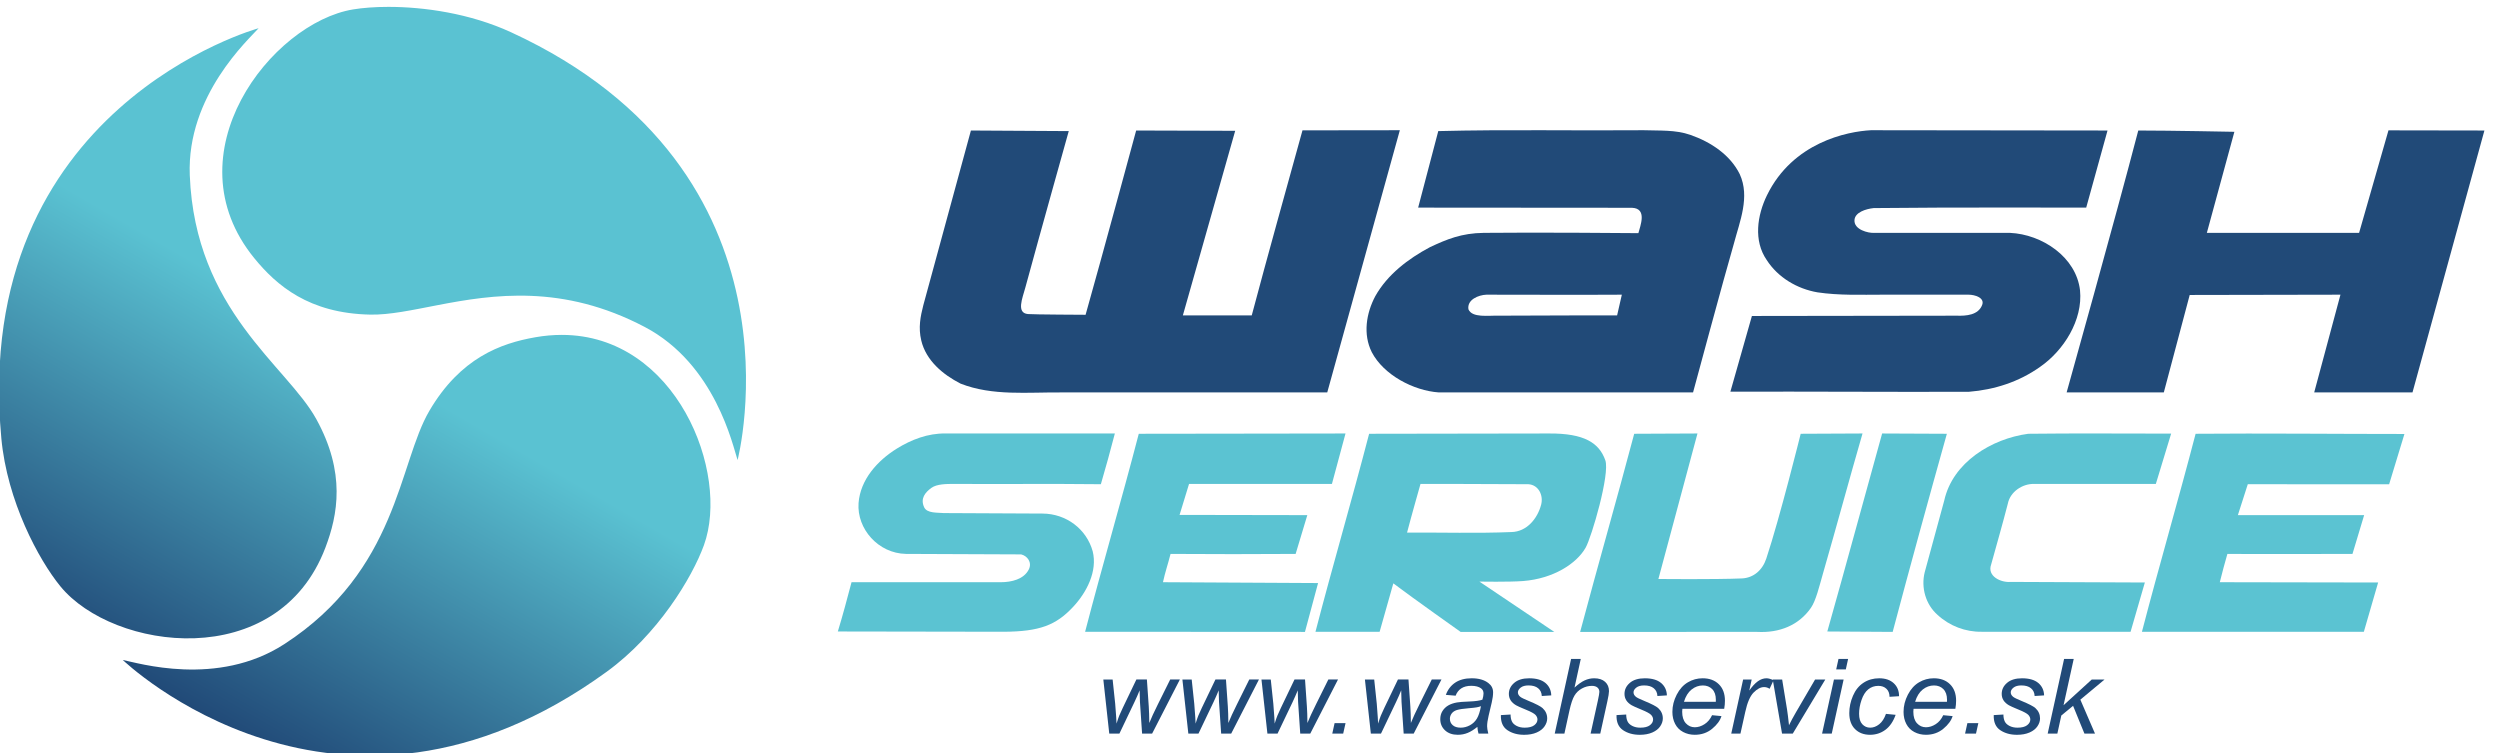 <?xml version="1.0" encoding="UTF-8" standalone="no"?>
<svg
   xmlns:dc="http://purl.org/dc/elements/1.1/"
   xmlns:cc="http://creativecommons.org/ns#"
   xmlns:rdf="http://www.w3.org/1999/02/22-rdf-syntax-ns#"
   xmlns:svg="http://www.w3.org/2000/svg"
   xmlns="http://www.w3.org/2000/svg"
   id="svg8"
   version="1.1"
   viewBox="0 0 182.069 54.854"
   height="54.854mm"
   width="182.069mm">
  <defs
     id="defs2">
    <clipPath
       clipPathUnits="userSpaceOnUse"
       id="clipPath3748">
      <path
         d="M 0,1417.323 H 2551.182 V 0 H 0 Z"
         id="path3746" />
    </clipPath>
    <clipPath
       clipPathUnits="userSpaceOnUse"
       id="clipPath3800">
      <path
         d="M 468.886,1060.704 C 394.39,1048.447 301.423,929.028 378.921,834.145 v 0 c 20.17,-24.697 49.65,-50.205 105.547,-51.287 v 0 c 17.547,-0.341 38.04,4.141 61.309,8.623 v 0 c 50.387,9.705 113.788,19.41 188.472,-19.848 v 0 c 64.472,-33.901 80.306,-108.54 84.566,-121.189 v 0 c 0,0 68.886,262.792 -206.205,389.451 v 0 c -37.557,17.294 -79.529,23.11 -111.624,23.111 v 0 c -12.472,0 -23.449,-0.878 -32.1,-2.302 M 148.576,670.305 c 5.277,-57.171 33.979,-110.65 53.834,-134.886 v 0 c 47.855,-58.382 197.762,-79.199 241.191,35.345 v 0 c 11.31,29.814 18.662,68.1 -8.344,117.059 v 0 c -26.835,48.638 -110.271,98.698 -115.135,221.93 v 0 c -2.878,72.786 53.853,123.815 62.67,133.831 v 0 c 0,0 -262.027,-71.718 -234.216,-373.279 m 486.013,91.928 c -31.404,-5.514 -68.085,-18.747 -96.374,-66.963 v 0 C 510.105,647.344 509.684,550.048 406.229,482.917 v 0 C 345.116,443.276 272.268,465.983 259.161,468.446 v 0 c 0,0 195.487,-188.636 440.536,-10.692 v 0 c 46.459,33.741 77.775,85.716 88.475,115.178 v 0 c 23.957,66.044 -25.203,191.454 -129.398,191.464 v 0 c -7.763,0 -15.819,-0.695 -24.185,-2.163"
         id="path3798" />
    </clipPath>
    <linearGradient
       x1="0"
       y1="0"
       x2="1"
       y2="0"
       gradientUnits="userSpaceOnUse"
       gradientTransform="matrix(-340.241,-589.314,-589.314,340.241,655.838,1017.332)"
       spreadMethod="pad"
       id="linearGradient3814">
      <stop
         style="stop-opacity:1;stop-color:#5ac2d2"
         offset="0"
         id="stop3806" />
      <stop
         style="stop-opacity:1;stop-color:#5ac2d2"
         offset="0.196"
         id="stop3808" />
      <stop
         style="stop-opacity:1;stop-color:#5ac2d2"
         offset="0.481"
         id="stop3810" />
      <stop
         style="stop-opacity:1;stop-color:#214a78"
         offset="1"
         id="stop3812" />
    </linearGradient>
    <clipPath
       clipPathUnits="userSpaceOnUse"
       id="clipPath3824">
      <path
         d="M 0,1417.323 H 2551.182 V 0 H 0 Z"
         id="path3822" />
    </clipPath>
  </defs>
  <g
     transform="translate(-1.569,-7.43)"
     id="layer1">
    <g
       id="g3740"
       transform="matrix(0.08,0,0,-0.08,-10.22,92.971)">
      <g
         id="g3742">
        <g
           id="g3744"
           clip-path="url(#clipPath3748)">
          <g
             id="g3750"
             transform="translate(1031.229,950.451)">
            <path
               d="m 0,0 89.072,-0.533 c 0,0 -26.623,-94.963 -39.559,-142.549 -2.638,-9.742 -8.358,-23.012 2.4,-24.008 4.95,-0.455 52.478,-0.66 52.478,-0.66 C 119.195,-115.458 150.429,0 150.429,0 l 90.159,-0.268 -47.64,-168.032 h 62.707 c 14.526,54.684 31.115,113.765 46.188,168.45 l 88.626,0.116 -66.087,-238.698 H 82.526 c -30.676,0.271 -62.872,-3.404 -91.939,8.013 -16.147,8.231 -31.504,21.105 -35.79,39.292 -2.782,11.756 -0.772,21.714 1.886,32.118 z"
               style="fill:#214a78;fill-opacity:1;fill-rule:nonzero;stroke:none"
               id="path3752" />
          </g>
          <g
             id="g3754"
             transform="translate(1484.137,787.727)">
            <path
               d="m 0,0 c 3.324,-8.014 18.032,-5.576 27.446,-5.839 36.06,0.263 107.91,0.263 107.91,0.263 l 4.302,18.847 c -41.167,-0.267 -82.077,0 -123.247,0 C 9.148,13.004 -1.352,8.761 0,0 m -27.453,162.191 c 62.161,1.596 124.598,0.265 187.023,0.799 14.264,-0.534 28.774,0.55 42.512,-4.248 18.794,-6.553 36.338,-18.316 44.952,-35.839 9.414,-20.702 0,-42.737 -5.385,-63.176 C 233.041,30.26 204.49,-75.708 204.49,-75.708 H -26.937 c -23.148,1.597 -50.297,15.979 -61.068,36.682 -8.067,16.196 -5.108,35.306 3.23,50.971 11.035,19.641 29.871,33.981 49.783,44.595 15.344,7.17 28.57,12.76 48.978,13.007 46.819,0.572 140.741,-0.263 140.741,-0.263 1.657,6.653 8.394,22.582 -5.914,23.094 l -194.587,0.148 18.321,69.665"
               style="fill:#214a78;fill-opacity:1;fill-rule:nonzero;stroke:none"
               id="path3756" />
          </g>
          <g
             id="g3758"
             transform="translate(1850.654,950.717)">
            <path
               d="m 0,0 215.279,-0.266 -19.402,-70.198 c 0,0 -128.601,0.383 -193.459,-0.415 -7.269,-0.794 -17.002,-3.839 -17.497,-10.884 -0.623,-8.943 12.919,-11.943 17.497,-11.68 h 124.058 c 29.331,-1.328 60.284,-22.033 63.773,-52.295 2.701,-27.075 -14.887,-54.866 -36.42,-69.729 -19.097,-13.547 -41.352,-20.785 -64.757,-22.645 -71.849,-0.271 -145.276,0.351 -217.12,0.082 l 19.592,68.93 c 62.165,0.271 124.327,0 186.496,0.271 8.613,-0.271 19.62,0.476 23.135,9.82 2.47,6.547 -6.73,9.291 -12.379,9.291 H 10.764 c -19.911,0 -39.824,-0.796 -59.48,2.123 -18.559,3.186 -36.057,13.537 -46.281,29.465 -12.101,17.521 -8.678,40.628 0.265,58.929 C -71.202,-11.067 -21.761,-1.112 0,0"
               style="fill:#214a78;fill-opacity:1;fill-rule:nonzero;stroke:none"
               id="path3760" />
          </g>
          <g
             id="g3762"
             transform="translate(2093.926,950.451)">
            <path
               d="M 0,0 C 29.587,0 87.493,-1.175 87.493,-1.175 L 62.43,-93.177 H 201.021 L 227.769,0.15 315.114,0 249.635,-238.432 h -89.479 l 23.902,88.98 -137.241,-0.267 -23.567,-88.713 h -88.47 c 0,0 44.491,158.796 65.22,238.432"
               style="fill:#214a78;fill-opacity:1;fill-rule:nonzero;stroke:none"
               id="path3764" />
          </g>
          <g
             id="g3766"
             transform="translate(963.708,660.836)">
            <path
               d="m 0,0 c 13.271,8.225 28.4,14.068 44.329,13.806 h 154.23 c -3.984,-15.396 -8.231,-30.796 -12.743,-46.183 -44.599,0.522 -89.191,0 -133.791,0.262 -6.634,0 -15.544,0.014 -20.527,-3.637 -5.536,-4.053 -10.241,-9.514 -6.553,-17.606 2.576,-5.624 12.114,-4.757 17.951,-5.29 l 89.813,-0.448 c 21.672,-0.111 40.101,-14.168 45.674,-34.342 4.512,-18.054 -5.416,-37.324 -17.806,-50.593 -15.646,-16.764 -30.524,-22.458 -63.161,-22.67 l -151.038,0.257 c 4.512,14.865 8.496,29.731 12.474,44.861 H 94.765 c 9.557,0 21.036,2.61 25.485,11.683 3.162,6.458 -1.432,12.321 -7.012,13.64 L 8.389,-95.814 c -25.221,0.446 -44.756,22.808 -43.16,46.169 C -33.188,-28.143 -17.518,-10.875 0,0"
               style="fill:#5bc3d2;fill-opacity:1;fill-rule:nonzero;stroke:none"
               id="path3768" />
          </g>
          <g
             id="g3770"
             transform="translate(1184.04,674.375)">
            <path
               d="M 0,0 C -1.132,-0.018 188.204,0.267 188.204,0.267 L 175.839,-45.64 H 45.768 L 37.14,-73.852 153.432,-74.061 142.8,-109.366 c -37.944,-0.263 -75.901,-0.263 -113.872,0 -2.124,-8.495 -5.039,-16.984 -6.906,-25.756 l 141.206,-0.774 -11.944,-44.464 c -67.434,0 -132.71,0.12 -200.132,0.12 C -33.189,-119.984 -15.665,-60.262 0,0"
               style="fill:#5bc3d2;fill-opacity:1;fill-rule:nonzero;stroke:none"
               id="path3772" />
          </g>
          <g
             id="g3774"
             transform="translate(1440.512,628.735)">
            <path
               d="m 0,0 c 0,0 -8.539,-30.016 -12.253,-44.349 31.586,0.266 63.436,-0.797 95.029,0.53 13.804,0.262 23.669,12.031 27.049,24.906 2.238,8.508 -2.362,18.094 -11.648,18.637 C 65.793,-0.015 0,0 0,0 m -46.768,45.64 163.788,0.266 c 32.296,0.212 45.619,-8.678 51.209,-24.343 4.417,-12.39 -12.497,-70.089 -17.913,-79.634 -8.299,-14.603 -29.532,-28.2 -56.922,-30.348 -12.509,-0.975 -39.748,-0.511 -39.748,-0.511 l 68.13,-45.791 H 36.507 c 0,0 -42.922,30.381 -61.244,44.186 l -12.473,-44.066 h -58.404 c 15.659,60.256 33.19,119.979 48.846,180.241"
               style="fill:#5bc3d2;fill-opacity:1;fill-rule:nonzero;stroke:none"
               id="path3776" />
          </g>
          <g
             id="g3778"
             transform="translate(1635.051,674.375)">
            <path
               d="M 0,0 57.592,0.267 22.021,-132.198 c 0,0 50.708,-0.53 76.199,0.528 10.34,0.538 18.483,7.389 22.022,18.051 C 132.582,-76.447 151.563,0 151.563,0 l 56.287,0.267 c -12.214,-42.205 -23.663,-84.751 -35.839,-126.887 -3.539,-12.265 -6.529,-25.202 -11.148,-31.855 -11.034,-15.873 -28.633,-22.954 -48.814,-21.885 H -49.213 C -32.742,-118.508 -16.458,-62.115 0,0"
               style="fill:#5bc3d2;fill-opacity:1;fill-rule:nonzero;stroke:none"
               id="path3780" />
          </g>
          <g
             id="g3782"
             transform="translate(1810.844,494.392)">
            <path
               d="m 0,0 c 16.989,59.999 33.184,120.255 49.909,180.25 l 58.931,-0.267 C 92.112,120.255 75.43,59.615 59.503,-0.377 Z"
               style="fill:#5bc3d2;fill-opacity:1;fill-rule:nonzero;stroke:none"
               id="path3784" />
          </g>
          <g
             id="g3786"
             transform="translate(1917.288,613.586)">
            <path
               d="m 0,0 c 7.698,34.771 43.003,56.279 76.442,60.789 42.746,0.529 87.389,0.147 130.129,0.147 L 192.635,15.149 81.76,15.135 C 71.141,15.395 59.995,7.961 57.873,-2.916 53.089,-21.504 47.784,-39.824 42.732,-58.133 38.756,-69.021 51.763,-74.86 60.517,-74.062 l 122.114,-0.533 -13,-44.856 H 34.251 c -14.878,-0.271 -29.469,5.303 -40.353,15.391 -10.889,9.559 -15.133,24.96 -11.685,38.751 C -11.949,-43.537 -5.844,-21.766 0,0"
               style="fill:#5bc3d2;fill-opacity:1;fill-rule:nonzero;stroke:none"
               id="path3788" />
          </g>
          <g
             id="g3790"
             transform="translate(2146.12,674.375)">
            <path
               d="M 0,0 C 62.903,0.529 127.446,-0.187 190.104,-0.187 L 176.166,-45.974 47.51,-45.916 38.481,-74.061 h 114.952 l -10.625,-35.305 c -37.97,0 -75.921,-0.263 -113.871,0 -2.403,-8.495 -4.789,-16.984 -6.906,-25.756 l 144.132,-0.262 -13.001,-44.856 H -48.854 C -33.188,-119.984 -15.677,-60.262 0,0"
               style="fill:#5bc3d2;fill-opacity:1;fill-rule:nonzero;stroke:none"
               id="path3792" />
          </g>
        </g>
      </g>
      <g
         id="g3794">
        <g
           id="g3796"
           clip-path="url(#clipPath3800)">
          <g
             id="g3802">
            <g
               id="g3804">
              <path
                 d="M 468.886,1060.704 C 394.39,1048.447 301.423,929.028 378.921,834.145 v 0 c 20.17,-24.697 49.65,-50.205 105.547,-51.287 v 0 c 17.547,-0.341 38.04,4.141 61.309,8.623 v 0 c 50.387,9.705 113.788,19.41 188.472,-19.848 v 0 c 64.472,-33.901 80.306,-108.54 84.566,-121.189 v 0 c 0,0 68.886,262.792 -206.205,389.451 v 0 c -37.557,17.294 -79.529,23.11 -111.624,23.111 v 0 c -12.472,0 -23.449,-0.878 -32.1,-2.302 M 148.576,670.305 c 5.277,-57.171 33.979,-110.65 53.834,-134.886 v 0 c 47.855,-58.382 197.762,-79.199 241.191,35.345 v 0 c 11.31,29.814 18.662,68.1 -8.344,117.059 v 0 c -26.835,48.638 -110.271,98.698 -115.135,221.93 v 0 c -2.878,72.786 53.853,123.815 62.67,133.831 v 0 c 0,0 -262.027,-71.718 -234.216,-373.279 m 486.013,91.928 c -31.404,-5.514 -68.085,-18.747 -96.374,-66.963 v 0 C 510.105,647.344 509.684,550.048 406.229,482.917 v 0 C 345.116,443.276 272.268,465.983 259.161,468.446 v 0 c 0,0 195.487,-188.636 440.536,-10.692 v 0 c 46.459,33.741 77.775,85.716 88.475,115.178 v 0 c 23.957,66.044 -25.203,191.454 -129.398,191.464 v 0 c -7.763,0 -15.819,-0.695 -24.185,-2.163"
                 style="fill:url(#linearGradient3814);stroke:none"
                 id="path3816" />
            </g>
          </g>
        </g>
      </g>
      <g
         id="g3818">
        <g
           id="g3820"
           clip-path="url(#clipPath3824)">
          <g
             id="g3826"
             transform="translate(1157.171,401.461)">
            <path
               d="M 0,0 -5.403,49.223 H 3.066 L 5.404,27.112 6.328,14.685 c 0.063,-0.924 0.163,-2.798 0.295,-5.605 0.967,3.153 1.797,5.573 2.476,7.256 0.692,1.678 1.772,4.084 3.267,7.207 l 12.316,25.68 h 9.581 l 1.703,-24.618 c 0.263,-3.731 0.421,-8.734 0.49,-14.972 1.622,4.145 4.26,9.889 7.93,17.248 l 11.095,22.342 h 8.81 L 39.033,0 H 29.885 L 27.937,28.878 C 27.81,30.67 27.71,34.156 27.647,39.346 26.315,36.041 24.745,32.472 22.922,28.641 L 9.249,0 Z"
               style="fill:#214a78;fill-opacity:1;fill-rule:nonzero;stroke:none"
               id="path3828" />
          </g>
          <g
             id="g3830"
             transform="translate(1229.153,401.461)">
            <path
               d="M 0,0 -5.402,49.223 H 3.067 L 5.404,27.112 6.328,14.685 c 0.063,-0.924 0.157,-2.798 0.289,-5.605 0.974,3.153 1.803,5.573 2.482,7.256 0.685,1.678 1.772,4.084 3.255,7.207 l 12.321,25.68 h 9.582 l 1.71,-24.618 c 0.251,-3.731 0.414,-8.734 0.476,-14.972 1.629,4.145 4.273,9.889 7.943,17.248 l 11.096,22.342 h 8.804 L 39.033,0 h -9.15 L 27.931,28.878 C 27.804,30.67 27.71,34.156 27.641,39.346 26.315,36.041 24.738,32.472 22.922,28.641 L 9.25,0 Z"
               style="fill:#214a78;fill-opacity:1;fill-rule:nonzero;stroke:none"
               id="path3832" />
          </g>
          <g
             id="g3834"
             transform="translate(1301.136,401.461)">
            <path
               d="m 0,0 -5.405,49.223 h 8.47 L 5.397,27.112 6.32,14.685 c 0.071,-0.924 0.17,-2.798 0.295,-5.605 0.969,3.153 1.798,5.573 2.482,7.256 0.685,1.678 1.773,4.084 3.262,7.207 l 12.316,25.68 h 9.581 l 1.702,-24.618 c 0.259,-3.731 0.422,-8.734 0.486,-14.972 1.625,4.145 4.271,9.889 7.933,17.248 l 11.098,22.342 h 8.809 L 39.031,0 H 29.883 L 27.928,28.878 C 27.797,30.67 27.697,34.156 27.64,39.346 26.303,36.041 24.729,32.472 22.921,28.641 L 9.242,0 Z"
               style="fill:#214a78;fill-opacity:1;fill-rule:nonzero;stroke:none"
               id="path3836" />
          </g>
          <g
             id="g3838"
             transform="translate(1360.204,401.461)">
            <path
               d="M 0,0 2.093,9.502 H 12.07 L 9.928,0 Z"
               style="fill:#214a78;fill-opacity:1;fill-rule:nonzero;stroke:none"
               id="path3840" />
          </g>
          <g
             id="g3842"
             transform="translate(1395.303,401.461)">
            <path
               d="M 0,0 -5.397,49.223 H 3.061 L 5.403,27.112 6.321,14.685 c 0.063,-0.924 0.164,-2.798 0.296,-5.605 0.973,3.153 1.797,5.573 2.482,7.256 0.685,1.678 1.772,4.084 3.254,7.207 l 12.316,25.68 h 9.588 l 1.71,-24.618 c 0.25,-3.731 0.414,-8.734 0.483,-14.972 1.621,4.145 4.266,9.889 7.93,17.248 l 11.096,22.342 h 8.815 L 39.027,0 h -9.15 L 27.929,28.878 C 27.804,30.67 27.704,34.156 27.641,39.346 26.309,36.041 24.737,32.472 22.923,28.641 L 9.25,0 Z"
               style="fill:#214a78;fill-opacity:1;fill-rule:nonzero;stroke:none"
               id="path3844" />
          </g>
          <g
             id="g3846"
             transform="translate(1495.541,426.394)">
            <path
               d="m 0,0 c -1.226,-0.467 -2.552,-0.816 -3.957,-1.07 -1.416,-0.251 -3.777,-0.508 -7.082,-0.791 -5.127,-0.422 -8.747,-0.973 -10.859,-1.64 -2.103,-0.659 -3.695,-1.722 -4.762,-3.174 -1.075,-1.452 -1.61,-3.058 -1.61,-4.826 0,-2.343 0.856,-4.272 2.552,-5.785 1.709,-1.515 4.136,-2.275 7.288,-2.275 2.909,0 5.712,0.735 8.413,2.199 2.692,1.47 4.82,3.518 6.372,6.14 C -2.088,-8.591 -0.867,-4.853 0,0 m -3.256,-18.82 c -3.047,-2.499 -5.987,-4.329 -8.803,-5.492 -2.827,-1.163 -5.842,-1.733 -9.059,-1.733 -4.762,0 -8.611,1.325 -11.528,4.002 -2.917,2.676 -4.381,6.094 -4.381,10.267 0,2.758 0.653,5.19 1.972,7.3 1.307,2.119 3.055,3.822 5.227,5.103 2.176,1.283 4.832,2.199 7.986,2.759 1.973,0.37 5.731,0.667 11.26,0.873 5.536,0.22 9.502,0.772 11.908,1.671 0.678,2.288 1.012,4.186 1.012,5.698 0,1.956 -0.749,3.489 -2.238,4.589 -2.046,1.544 -5.019,2.324 -8.954,2.324 -3.694,0 -6.724,-0.786 -9.081,-2.345 -2.341,-1.558 -4.056,-3.775 -5.125,-6.648 l -8.911,0.742 c 1.817,4.883 4.701,8.614 8.641,11.215 3.94,2.597 8.917,3.891 14.916,3.891 6.396,0 11.449,-1.451 15.187,-4.355 2.852,-2.162 4.28,-4.97 4.28,-8.432 0,-2.632 -0.402,-5.672 -1.214,-9.13 L 6.963,-8.761 c -0.906,-3.895 -1.359,-7.061 -1.359,-9.506 0,-1.538 0.353,-3.77 1.07,-6.667 h -8.911 c -0.485,1.602 -0.824,3.639 -1.019,6.114"
               style="fill:#214a78;fill-opacity:1;fill-rule:nonzero;stroke:none"
               id="path3848" />
          </g>
          <g
             id="g3850"
             transform="translate(1513.692,418.282)">
            <path
               d="m 0,0 8.824,0.516 c 0,-2.415 0.381,-4.468 1.16,-6.171 0.78,-1.703 2.213,-3.09 4.306,-4.166 2.091,-1.087 4.528,-1.627 7.326,-1.627 3.895,0 6.811,0.74 8.757,2.219 1.943,1.488 2.917,3.234 2.917,5.252 0,1.444 -0.584,2.819 -1.747,4.116 -1.198,1.298 -4.128,2.901 -8.79,4.798 -4.649,1.905 -7.634,3.237 -8.922,4.003 -2.176,1.27 -3.814,2.766 -4.922,4.474 -1.097,1.722 -1.651,3.688 -1.651,5.919 0,3.896 1.62,7.225 4.869,10.009 3.243,2.785 7.787,4.167 13.629,4.167 6.485,0 11.424,-1.426 14.816,-4.28 3.387,-2.866 5.152,-6.624 5.281,-11.291 l -8.618,-0.554 c -0.131,2.968 -1.229,5.311 -3.31,7.039 -2.075,1.741 -5.001,2.594 -8.803,2.594 -3.055,0 -5.424,-0.66 -7.113,-1.986 -1.684,-1.332 -2.526,-2.769 -2.526,-4.309 0,-1.545 0.729,-2.904 2.188,-4.078 0.972,-0.811 3.492,-2.043 7.551,-3.707 6.742,-2.785 10.996,-4.977 12.749,-6.584 2.789,-2.566 4.184,-5.695 4.184,-9.371 0,-2.437 -0.784,-4.832 -2.369,-7.173 -1.57,-2.351 -3.963,-4.224 -7.194,-5.642 -3.235,-1.409 -7.037,-2.1 -11.418,-2.1 -5.967,0 -11.044,1.401 -15.23,4.215 C 1.759,-10.908 -0.227,-6.335 0,0"
               style="fill:#214a78;fill-opacity:1;fill-rule:nonzero;stroke:none"
               id="path3852" />
          </g>
          <g
             id="g3854"
             transform="translate(1562.71,401.461)">
            <path
               d="M 0,0 14.89,67.947 H 23.7 L 18.001,41.853 c 3.287,3.028 6.326,5.202 9.155,6.511 2.828,1.312 5.723,1.966 8.708,1.966 4.28,0 7.616,-1.075 9.979,-3.218 2.375,-2.149 3.549,-4.983 3.549,-8.508 0,-1.721 -0.514,-4.915 -1.551,-9.543 L 41.462,0 h -8.801 l 6.559,29.803 c 0.95,4.322 1.414,7.038 1.414,8.156 0,1.608 -0.576,2.913 -1.74,3.938 -1.183,1.019 -2.865,1.533 -5.073,1.533 -3.177,0 -6.208,-0.798 -9.096,-2.394 -2.893,-1.589 -5.152,-3.764 -6.788,-6.534 -1.645,-2.764 -3.142,-7.219 -4.51,-13.365 L 8.808,0 Z"
               style="fill:#214a78;fill-opacity:1;fill-rule:nonzero;stroke:none"
               id="path3856" />
          </g>
          <g
             id="g3858"
             transform="translate(1618.963,418.282)">
            <path
               d="m 0,0 8.816,0.516 c 0,-2.415 0.385,-4.468 1.168,-6.171 0.776,-1.703 2.211,-3.09 4.297,-4.166 2.1,-1.087 4.538,-1.627 7.334,-1.627 3.896,0 6.811,0.74 8.759,2.219 1.942,1.488 2.915,3.234 2.915,5.252 0,1.444 -0.584,2.819 -1.752,4.116 -1.2,1.298 -4.122,2.901 -8.784,4.798 -4.655,1.905 -7.633,3.237 -8.928,4.003 -2.168,1.27 -3.816,2.766 -4.915,4.474 -1.099,1.722 -1.652,3.688 -1.652,5.919 0,3.896 1.622,7.225 4.862,10.009 3.251,2.785 7.793,4.167 13.631,4.167 6.489,0 11.423,-1.426 14.816,-4.28 3.394,-2.866 5.159,-6.624 5.284,-11.291 l -8.615,-0.554 c -0.133,2.968 -1.238,5.311 -3.312,7.039 -2.072,1.741 -5.014,2.594 -8.807,2.594 -3.05,0 -5.424,-0.66 -7.107,-1.986 -1.692,-1.332 -2.528,-2.769 -2.528,-4.309 0,-1.545 0.731,-2.904 2.188,-4.078 0.974,-0.811 3.486,-2.043 7.548,-3.707 6.742,-2.785 11.001,-4.977 12.747,-6.584 2.789,-2.566 4.186,-5.695 4.186,-9.371 0,-2.437 -0.788,-4.832 -2.364,-7.173 -1.571,-2.351 -3.972,-4.224 -7.2,-5.642 -3.231,-1.409 -7.03,-2.1 -11.411,-2.1 -5.971,0 -11.047,1.401 -15.231,4.215 C 1.761,-10.908 -0.231,-6.335 0,0"
               style="fill:#214a78;fill-opacity:1;fill-rule:nonzero;stroke:none"
               id="path3860" />
          </g>
          <g
             id="g3862"
             transform="translate(1680.339,430.378)">
            <path
               d="m 0,0 h 28.998 c 0.031,0.865 0.044,1.487 0.044,1.859 0,4.203 -1.094,7.419 -3.305,9.664 -2.207,2.237 -5.047,3.362 -8.521,3.362 -3.757,0 -7.188,-1.239 -10.292,-3.714 C 3.833,8.708 1.52,4.98 0,0 m 25.593,-12.191 8.556,-0.83 c -1.225,-4.044 -4.058,-7.891 -8.482,-11.547 -4.437,-3.644 -9.714,-5.46 -15.847,-5.46 -3.824,0 -7.339,0.835 -10.535,2.524 -3.193,1.677 -5.626,4.13 -7.296,7.347 -1.671,3.21 -2.509,6.879 -2.509,10.981 0,5.374 1.31,10.588 3.922,15.649 2.607,5.05 5.988,8.801 10.148,11.252 4.148,2.468 8.64,3.688 13.477,3.688 6.159,0 11.085,-1.824 14.775,-5.468 3.674,-3.642 5.515,-8.614 5.515,-14.921 0,-2.413 -0.228,-4.882 -0.679,-7.421 H -1.419 c -0.127,-0.956 -0.195,-1.822 -0.195,-2.596 0,-4.604 1.111,-8.123 3.33,-10.547 2.23,-2.428 4.943,-3.635 8.154,-3.635 3.018,0 5.996,0.944 8.905,2.83 2.913,1.883 5.19,4.598 6.818,8.154"
               style="fill:#214a78;fill-opacity:1;fill-rule:nonzero;stroke:none"
               id="path3864" />
          </g>
          <g
             id="g3866"
             transform="translate(1723.404,401.461)">
            <path
               d="m 0,0 10.808,49.223 h 7.786 l -2.193,-10.06 c 2.656,3.802 5.265,6.616 7.816,8.441 2.544,1.813 5.144,2.726 7.804,2.726 1.752,0 3.914,-0.591 6.478,-1.804 l -3.602,-7.785 c -1.525,1.043 -3.197,1.57 -5.018,1.57 -3.079,0 -6.247,-1.634 -9.483,-4.907 -3.248,-3.279 -5.8,-9.16 -7.64,-17.663 L 8.375,0 Z"
               style="fill:#214a78;fill-opacity:1;fill-rule:nonzero;stroke:none"
               id="path3868" />
          </g>
          <g
             id="g3870"
             transform="translate(1769.637,401.461)">
            <path
               d="M 0,0 -8.469,49.223 H 0.102 L 4.533,22.112 C 5.021,19.14 5.611,14.3 6.335,7.592 c 1.683,3.498 3.839,7.5 6.464,12.012 L 30.085,49.223 H 39.38 L 9.784,0 Z"
               style="fill:#214a78;fill-opacity:1;fill-rule:nonzero;stroke:none"
               id="path3872" />
          </g>
          <g
             id="g3874"
             transform="translate(1818.937,459.901)">
            <path
               d="m 0,0 2.087,9.507 h 8.757 L 8.759,0 Z M -12.85,-58.44 -2.042,-9.218 H 6.767 L -4.042,-58.44 Z"
               style="fill:#214a78;fill-opacity:1;fill-rule:nonzero;stroke:none"
               id="path3876" />
          </g>
          <g
             id="g3878"
             transform="translate(1864.238,419.394)">
            <path
               d="M 0,0 8.811,-0.872 C 6.606,-7.03 3.463,-11.599 -0.602,-14.577 c -4.078,-2.979 -8.71,-4.467 -13.892,-4.467 -5.617,0 -10.167,1.72 -13.654,5.184 -3.487,3.468 -5.234,8.304 -5.234,14.513 0,5.374 1.117,10.662 3.361,15.847 2.231,5.188 5.441,9.137 9.608,11.845 4.164,2.702 8.934,4.052 14.281,4.052 5.547,0 9.948,-1.483 13.189,-4.467 3.249,-2.986 4.869,-6.925 4.869,-11.845 L 3.262,15.532 c -0.033,3.111 -0.979,5.568 -2.848,7.313 -1.857,1.765 -4.321,2.652 -7.369,2.652 -3.53,0 -6.605,-1.069 -9.197,-3.196 -2.602,-2.138 -4.639,-5.374 -6.11,-9.717 -1.482,-4.335 -2.21,-8.518 -2.21,-12.534 0,-4.204 0.966,-7.357 2.914,-9.456 1.948,-2.105 4.356,-3.154 7.201,-3.154 2.86,0 5.592,1.037 8.208,3.104 C -3.543,-7.382 -1.494,-4.235 0,0"
               style="fill:#214a78;fill-opacity:1;fill-rule:nonzero;stroke:none"
               id="path3880" />
          </g>
          <g
             id="g3882"
             transform="translate(1890.773,430.378)">
            <path
               d="m 0,0 h 28.996 c 0.037,0.865 0.052,1.487 0.052,1.859 0,4.203 -1.107,7.419 -3.313,9.664 -2.197,2.237 -5.044,3.362 -8.512,3.362 -3.763,0 -7.19,-1.239 -10.299,-3.714 C 3.833,8.708 1.521,4.98 0,0 m 25.599,-12.191 8.557,-0.83 c -1.232,-4.044 -4.064,-7.891 -8.495,-11.547 -4.423,-3.644 -9.708,-5.46 -15.841,-5.46 -3.824,0 -7.334,0.835 -10.536,2.524 -3.192,1.677 -5.624,4.13 -7.296,7.347 -1.676,3.21 -2.508,6.879 -2.508,10.981 0,5.374 1.308,10.588 3.922,15.649 2.607,5.05 5.988,8.801 10.149,11.252 4.153,2.468 8.645,3.688 13.484,3.688 6.156,0 11.082,-1.824 14.766,-5.468 3.681,-3.642 5.521,-8.614 5.521,-14.921 0,-2.413 -0.232,-4.882 -0.684,-7.421 H -1.421 c -0.125,-0.956 -0.187,-1.822 -0.187,-2.596 0,-4.604 1.111,-8.123 3.324,-10.547 2.229,-2.428 4.951,-3.635 8.156,-3.635 3.016,0 5.987,0.944 8.907,2.83 2.917,1.883 5.186,4.598 6.82,8.154"
               style="fill:#214a78;fill-opacity:1;fill-rule:nonzero;stroke:none"
               id="path3884" />
          </g>
          <g
             id="g3886"
             transform="translate(1936.265,401.461)">
            <path
               d="m 0,0 2.099,9.502 h 9.976 L 9.94,0 Z"
               style="fill:#214a78;fill-opacity:1;fill-rule:nonzero;stroke:none"
               id="path3888" />
          </g>
          <g
             id="g3890"
             transform="translate(1962.354,418.282)">
            <path
               d="m 0,0 8.813,0.516 c 0,-2.415 0.384,-4.468 1.163,-6.171 0.779,-1.703 2.212,-3.09 4.31,-4.166 2.088,-1.087 4.53,-1.627 7.325,-1.627 3.893,0 6.806,0.74 8.754,2.219 1.948,1.488 2.918,3.234 2.918,5.252 0,1.444 -0.582,2.819 -1.742,4.116 -1.207,1.298 -4.135,2.901 -8.797,4.798 -4.65,1.905 -7.635,3.237 -8.922,4.003 -2.174,1.27 -3.814,2.766 -4.914,4.474 -1.104,1.722 -1.652,3.688 -1.652,5.919 0,3.896 1.614,7.225 4.862,10.009 3.244,2.785 7.785,4.167 13.629,4.167 6.486,0 11.423,-1.426 14.824,-4.28 3.378,-2.866 5.144,-6.624 5.271,-11.291 l -8.614,-0.554 c -0.134,2.968 -1.227,5.311 -3.312,7.039 -2.075,1.741 -5.002,2.594 -8.803,2.594 -3.053,0 -5.422,-0.66 -7.113,-1.986 -1.684,-1.332 -2.524,-2.769 -2.524,-4.309 0,-1.545 0.728,-2.904 2.191,-4.078 0.969,-0.811 3.485,-2.043 7.547,-3.707 6.743,-2.785 10.995,-4.977 12.748,-6.584 2.792,-2.566 4.185,-5.695 4.185,-9.371 0,-2.437 -0.784,-4.832 -2.37,-7.173 -1.571,-2.351 -3.964,-4.224 -7.193,-5.642 -3.235,-1.409 -7.038,-2.1 -11.415,-2.1 -5.971,0 -11.049,1.401 -15.233,4.215 C 1.75,-10.908 -0.226,-6.335 0,0"
               style="fill:#214a78;fill-opacity:1;fill-rule:nonzero;stroke:none"
               id="path3892" />
          </g>
          <g
             id="g3894"
             transform="translate(2011.464,401.461)">
            <path
               d="m 0,0 14.94,67.947 h 8.761 L 14.444,25.817 40.148,49.223 H 51.78 L 29.732,30.863 43.06,0 H 33.433 L 23.115,25.261 12.403,16.45 8.809,0 Z"
               style="fill:#214a78;fill-opacity:1;fill-rule:nonzero;stroke:none"
               id="path3896" />
          </g>
        </g>
      </g>
    </g>
  </g>
</svg>

